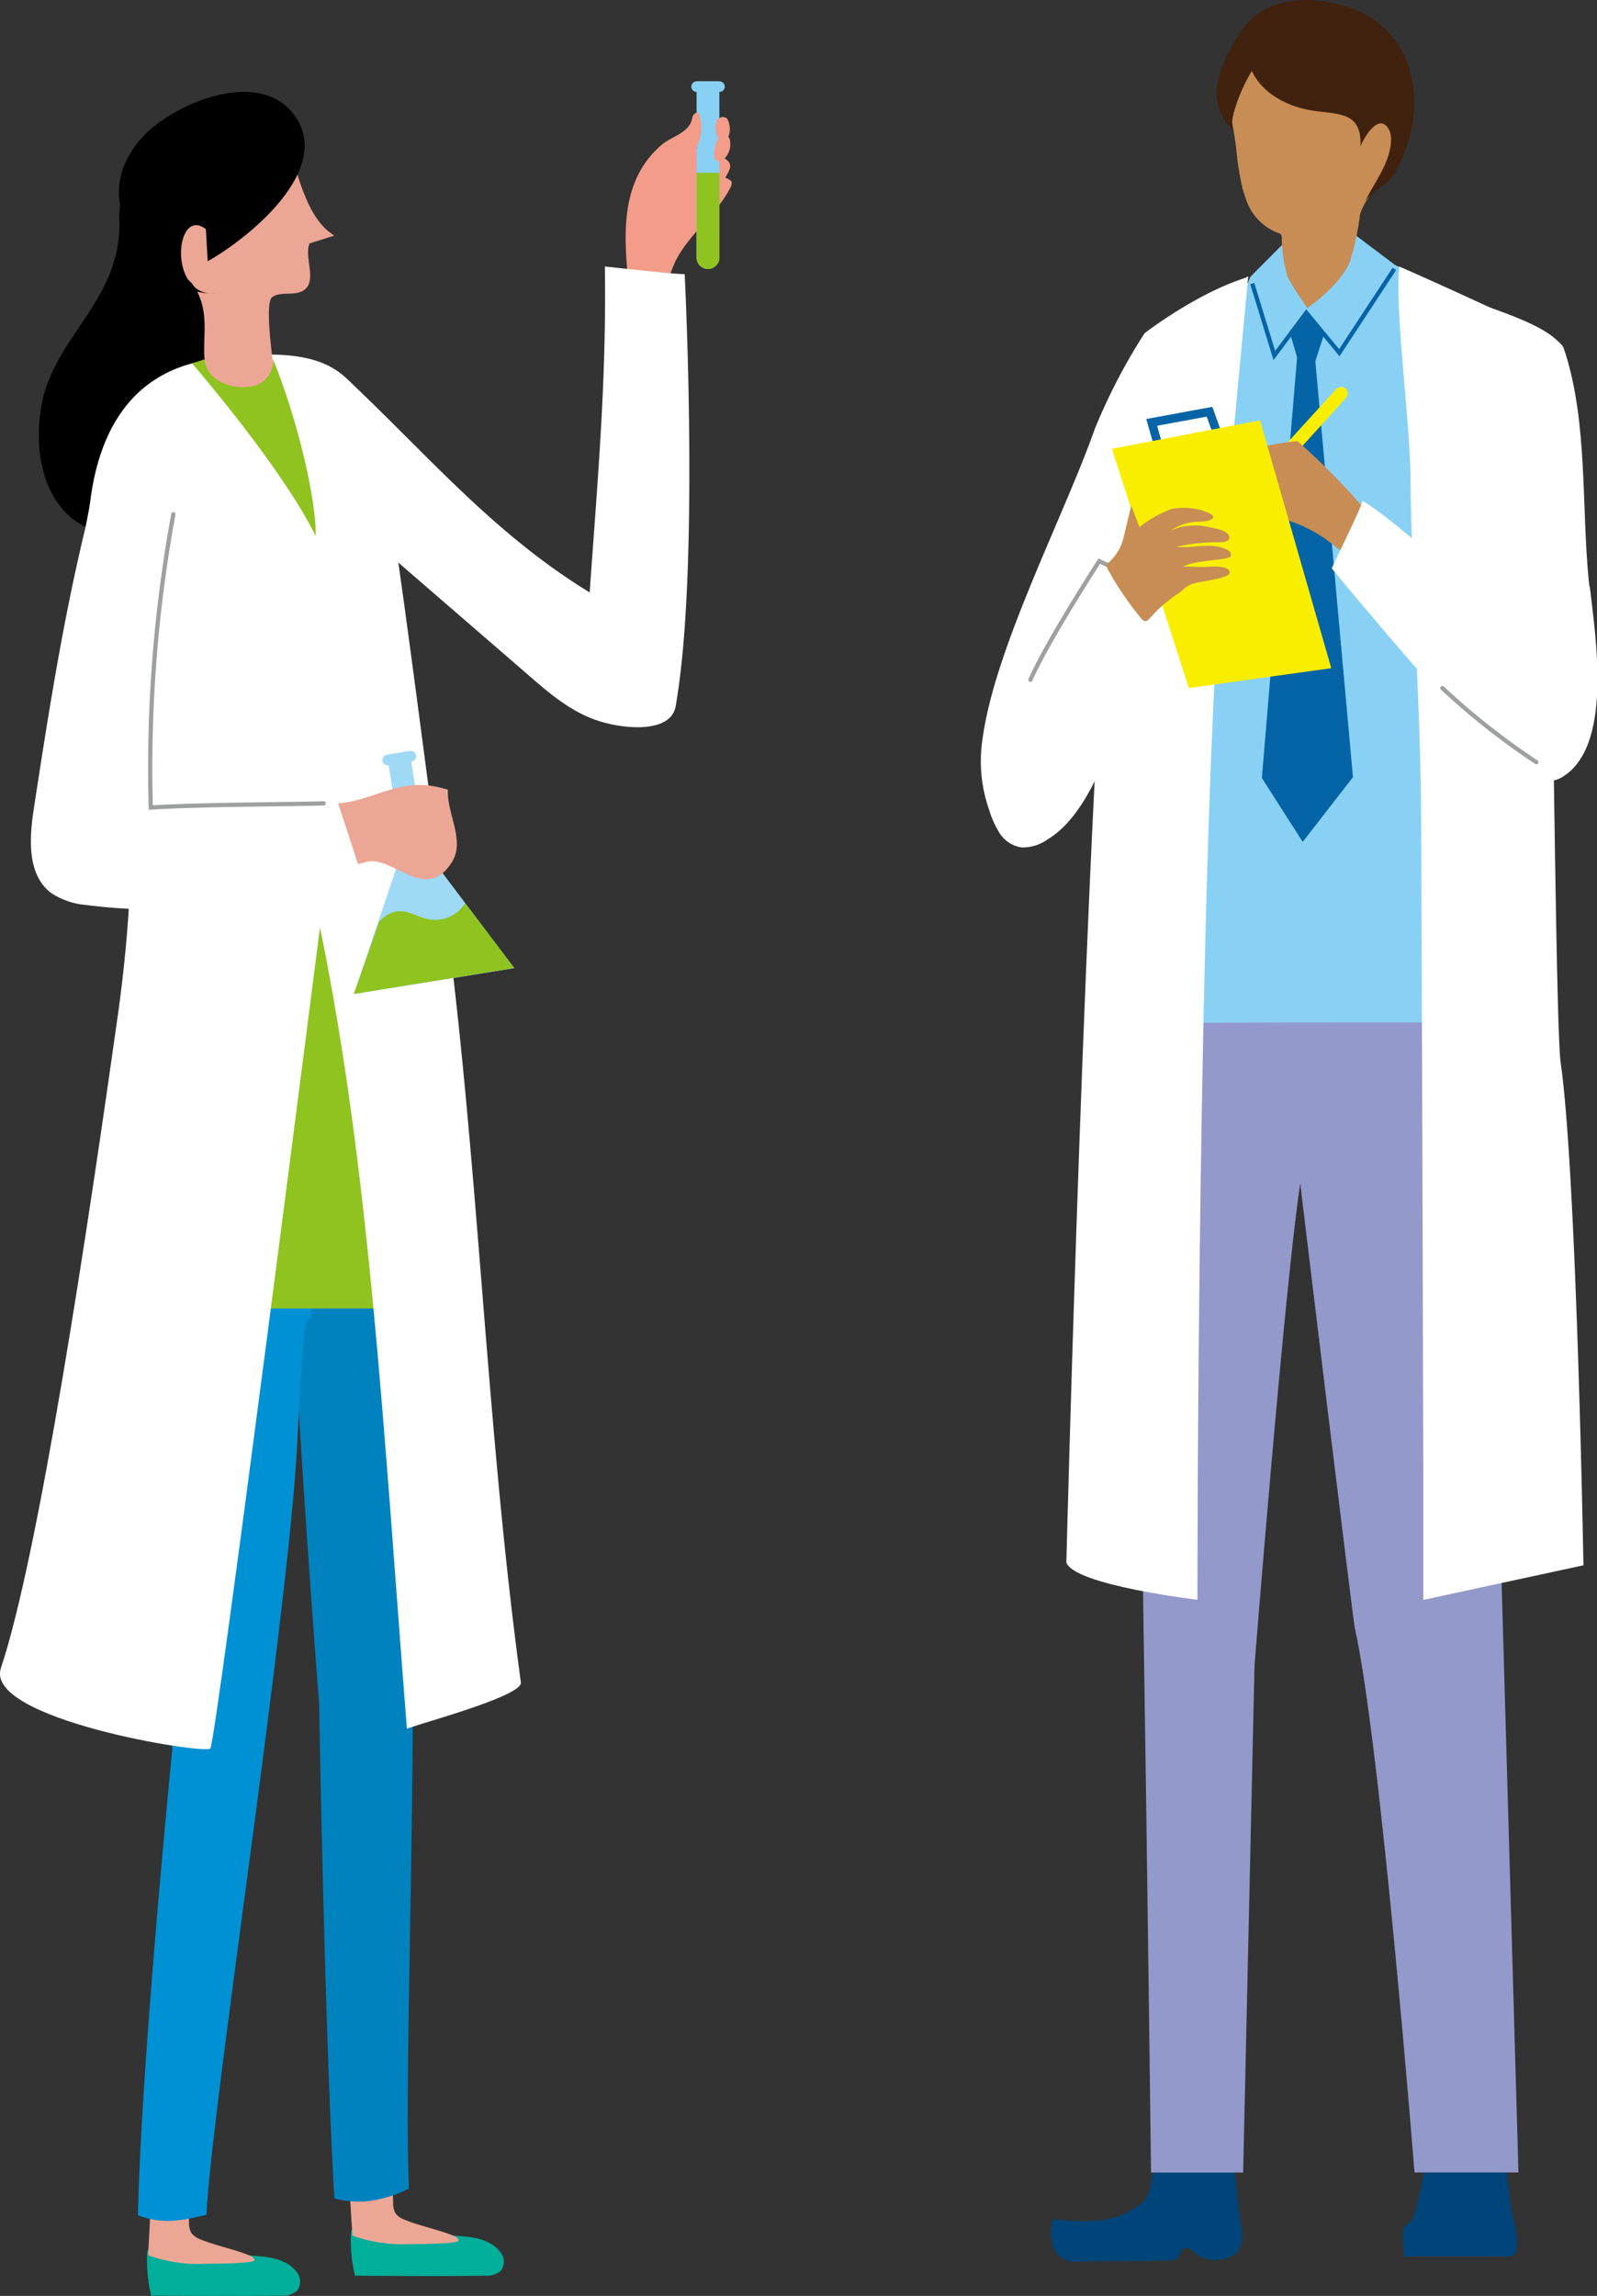 <svg xmlns="http://www.w3.org/2000/svg" viewBox="0 0 176.69 254"><rect x="0" y="0" width="176.69" height="254" fill="#333333" stroke="none"/><defs><style>.cls-1{fill:#00af99;}.cls-2{fill:#eca695;}.cls-3{fill:#0082bf;}.cls-10,.cls-11,.cls-13,.cls-14,.cls-18,.cls-19,.cls-20,.cls-22,.cls-3,.cls-4,.cls-8{fill-rule:evenodd;}.cls-4{fill:#0091d5;}.cls-5{fill:#f29c89;}.cls-10,.cls-6{fill:#88d1f5;}.cls-20,.cls-7{fill:#8fc31f;}.cls-8{fill:#fff;}.cls-9{fill:#004579;}.cls-11{fill:#9499cb;}.cls-12{fill:#c78d55;}.cls-13{fill:#0564a6;}.cls-14,.cls-17,.cls-19{fill:none;stroke-miterlimit:10;}.cls-14,.cls-19{stroke:#0564a6;}.cls-14,.cls-17{stroke-width:0.47px;}.cls-15{fill:#231815;}.cls-16{fill:#40220f;}.cls-17{stroke:#9fa0a0;stroke-linecap:round;}.cls-18{fill:#faee00;}.cls-19{stroke-width:0.95px;}.cls-21,.cls-22{fill:#9fd9f6;}</style></defs><g id="レイヤー_2" data-name="レイヤー 2"><g id="text"><path class="cls-1" d="M38.83,247c.08-.63.87-1.14,1.17-1.37.92-.69,4.23.52,5.4.22l.91.6c2,1.29,5.32.51,7.52,1.54a3.65,3.65,0,0,1,1.6,1.25,1.67,1.67,0,0,1,0,1.95,2.35,2.35,0,0,1-1.81.57c-4.36.09-14.35,0-14.35,0A17.09,17.09,0,0,1,38.83,247Z"/><path class="cls-2" d="M37.81,219.51a1.5,1.5,0,0,1,.88-.72c1.22-.49,3.06.76,3.59,1.76.68,1.25,1.26.7,1.22,2.13-.19,6.3-.25,14.66,0,21a2.15,2.15,0,0,0,.27,1.2,2.12,2.12,0,0,0,1,.69c1.51.65,3.88,1.13,5.39,1.77.25.11.53.25.59.51.1.45-5.08.41-5.54.42a16.11,16.11,0,0,1-6.22-.94s-1.19-18.87-1.26-19.57a43.75,43.75,0,0,1,0-5.84C37.79,220.92,37.52,220.11,37.81,219.51Z"/><path class="cls-3" d="M37,243.21a10.64,10.64,0,0,0,3.24.35,13.37,13.37,0,0,0,5-1.44c-.51-12.82.72-42,.36-62.5-.51-29.49.09-45.61-.25-47.16-4.26.5-15.79,3.33-15.79,3.33s2.7,5.89,3.23,15.52c.87,16.07,2.52,37.21,2.52,37.21S35.92,225.18,37,243.21Z"/><path class="cls-1" d="M16.29,249.2c.07-.63.86-1.13,1.17-1.37.91-.69,4.22.52,5.39.22l.92.6c2,1.29,5.32.51,7.51,1.54a3.68,3.68,0,0,1,1.61,1.25,1.68,1.68,0,0,1,0,1.95,2.31,2.31,0,0,1-1.81.57c-4.37.09-14.36,0-14.36,0A17.14,17.14,0,0,1,16.29,249.2Z"/><path class="cls-2" d="M17.42,221.68a1.58,1.58,0,0,1,.88-.72c1.21-.48,3.05.76,3.59,1.76.68,1.25,1.26.7,1.21,2.13-.18,6.3-2.4,14.66-2.19,21a2.24,2.24,0,0,0,.27,1.2,2.2,2.2,0,0,0,1,.69c1.51.65,3.87,1.13,5.39,1.77.25.11.52.25.59.51.1.45-5.08.41-5.54.43a16,16,0,0,1-6.23-.95s1-18.87.89-19.57a43.76,43.76,0,0,1,.05-5.84C17.4,223.09,17.13,222.29,17.42,221.68Z"/><path class="cls-4" d="M30.7,136s-8.8-2.29-11,.28a142.16,142.16,0,0,0-.36,14.23c.5,12.26-.29,43.16-.29,43.16s-3.41,34.17-3.79,51.41c2.63,1,4.71.64,7.58-.06.56-11.87,9.16-66.92,10.06-85.66,1-21,1.29-9.05,1.68-16C35.31,130.21,30.7,136,30.7,136Z"/><path class="cls-5" d="M80.54,17.81A5.9,5.9,0,0,0,78,16.52a1.58,1.58,0,0,0-1.38.06,1.35,1.35,0,0,0-.41.66A11.85,11.85,0,0,1,73,21.75a6.75,6.75,0,0,0-1.49,1.48A4.84,4.84,0,0,0,71,24.81c-.25,1.29-.5,2.58-.74,3.88l-.34-.32.32.83c1.19.47,2.71,2.52,3.85,2-.5.25.62-2.25.61-2.24,1.56-3.15,4.56-5.19,6.1-8.18a1.21,1.21,0,0,0,.16-.55c0-.31-.48-.46-.72-.58a4.59,4.59,0,0,0,.55-1.14A.91.91,0,0,0,80.54,17.81Z"/><path class="cls-6" d="M77.07,9V28.5a1.26,1.26,0,1,0,2.52,0V9Z"/><path class="cls-7" d="M77.07,19.12V28.5a1.26,1.26,0,1,0,2.52,0V19.12Z"/><path class="cls-6" d="M79.6,9H77.07a.59.59,0,0,0-.58.59.58.58,0,0,0,.58.58H79.6a.59.59,0,0,0,.59-.58A.6.6,0,0,0,79.6,9Z"/><path class="cls-5" d="M77.42,12.8a.48.48,0,0,0-.12-.26c-.26-.25-.66.15-.71.5-.28,1.66-2.2,2-3.33,2.94a10.48,10.48,0,0,0-3.07,4.3c-1.52,3.81-.91,8.79-.44,12.87,4-1.55,0-6.34,2.31-8.79.76-.82,2.2-.81,2.78-1.76a3.59,3.59,0,0,0,.33-1.6C75.48,17.89,78.34,16.13,77.42,12.8Z"/><path d="M24.74,48.71c.35-8.71-.56-17.42-1.47-26.1-.56-5.4-8-5.93-9.78-.9a9.13,9.13,0,0,0-.27,3.05c0,8.73-7.41,12.6-8.67,20.3-.73,4.46,0,9.61,3.57,12.41A10.89,10.89,0,0,0,17,59.22a22.61,22.61,0,0,0,8.35-3.95C24.49,53.22,24.64,50.92,24.74,48.71Z"/><rect class="cls-7" x="25.61" y="102.17" width="20.44" height="42.59"/><path class="cls-8" d="M121.13,47.44c-3.36,9.55-11.06,24.22-12.42,34.28a16.2,16.2,0,0,0,.73,7.88,10.41,10.41,0,0,0,1.18,2.61A3.5,3.5,0,0,0,113,93.75a4.72,4.72,0,0,0,2.91-.89c7.43-4.45,9.53-22.12,13.81-29.86,5.59-10.11,9.45-20.39,8.21-32.3-5.55,1.71-11.3,6.17-11.3,6.17A65.06,65.06,0,0,0,121.13,47.44Z"/><path class="cls-9" d="M125.82,244.1c-2.87,2-5.77,1.72-9.35,1.44-.61,2.27.13,4.75,2.64,4.67,3.43-.1,6.84,0,10.25-.15a1.14,1.14,0,0,0,1-.33c.12-.17.14-.4.25-.59.69-1.18,1.69.38,2.37.6a4,4,0,0,0,3.22-.11c1.35-.61,1.35-2.19,1.09-3.51s-1-9.77-1.17-9.77c-2.13,0-4.59-.37-6.69,0s-1.51,6-2.94,7.23A8.61,8.61,0,0,1,125.82,244.1Z"/><path class="cls-9" d="M155.31,249.63h11.9c1.35-.61.26-3.88,0-5.2s-.88-8.08-1-8.08c-2.13,0-4.59-.37-6.69,0s-2.37,9.16-3.63,9.58S155.55,249.46,155.31,249.63Z"/><path class="cls-10" d="M126.1,50.93a61.76,61.76,0,0,1,2.36-7,18.87,18.87,0,0,1,2.45-5,7,7,0,0,1,1.43-1.22l3.24-2.26a3.77,3.77,0,0,0,.92-.81,30.87,30.87,0,0,0,1.82-4L142,26.94l7.8-1.05,4.57,3.44,3.16,1.48s3.67,9.46,4.15,11.94a43.47,43.47,0,0,1,.1,16.16c-2.11,10.85-1.81,20.44-1.22,31.68.16,3.1,1.44,25.83-.75,26.13-5.49.77-30.33-.27-30.34-.27-1,0-5.6-27.33-5.92-29.32-1.58-9.95,0-20.68,1.47-30.53C125.27,54.7,125.63,52.8,126.1,50.93Z"/><path class="cls-11" d="M149.89,180.07c2.87,12.92,6.61,60.27,6.61,60.27H168l-1.87-65.47s0-27.76-2.78-46.95c-.83-5.79-1.8-8.91-2.35-14.75-2.54-.15-33.61,0-33.61,0s-1.55,21.41-1.3,33.12c.28,13.09.26,24,.48,37.06.3,18.2.78,57,.78,57h10.19l1.26-56.15s3.32-41.85,5.06-53.31C143.83,130.88,149.68,179.12,149.89,180.07Z"/><path class="cls-8" d="M135.32,60.68c.59-6.93,2.78-30.11,2.78-30.11-4.76,2.49-6.87,4.67-10.12,8.69-3.4,4.18-4.38,10.59-4.9,16.41-3,33.84-5.1,117.21-5.1,117.21,1,2.52,14.5,4.1,14.5,4.1S132.48,93.46,135.32,60.68Z"/><path class="cls-8" d="M154.81,29.49c2.22.93,15.63,7,17.31,8.11a2.48,2.48,0,0,1,.84.8,2.48,2.48,0,0,1,.11,1.38c-.87,7.38-1.74,14.56-1.56,22,.34,13.66.64,51,1.14,55.66,1.78,12,2.54,55.73,2.54,55.73L157.47,177l0-12.25q-.08-37.17-.24-74.36c-.06-12.6-1.06-25-1.17-37.56C156,46.43,154.31,34.58,154.81,29.49Z"/><path class="cls-12" d="M137.79,21.84a10.81,10.81,0,0,1-.4-1.34,33.09,33.09,0,0,1-.62-4.09c-.3-2.73-1.18-5.34-.53-8.06a9.3,9.3,0,0,1,9-6.9,5.48,5.48,0,0,1,2,.39,6.47,6.47,0,0,1,2.13,1.77A17.92,17.92,0,0,1,154,14.29c.13,3-1.17,5.18-2.62,7.63a6.43,6.43,0,0,0-.9,1.77,30.38,30.38,0,0,1-1.11,5.2c-1.05,2.69-4.72,5.18-4.72,5.18a34.15,34.15,0,0,1-2.16-3.36,15.39,15.39,0,0,1-.68-4.43.68.68,0,0,0-.07-.32.64.64,0,0,0-.35-.19A6,6,0,0,1,137.79,21.84Z"/><polygon class="cls-13" points="144.42 37.35 143.66 37.73 139.61 86.07 144.13 93.14 149.69 85.98 145.36 38.11 144.42 37.35"/><polygon class="cls-13" points="144.53 34.6 142.8 37.12 144.53 43.03 146.5 36.96 144.53 34.6"/><polyline class="cls-14" points="154.27 29.75 148.18 39.02 144.53 34.6 140.99 39.33 138.55 31.37"/><path class="cls-8" d="M14.39,98c-.21,4.55-.64,9.25-1.35,14.31C9.72,135.85,4.31,171.94.1,184.54c-1.88,5.66,22.54,9.57,23.17,8.9S35.4,102.6,35.4,102.6c5.54,26.83,7.1,56.73,9.62,88.67,0-.21,12.83-3.55,12.61-5.13-3.94-29-4.65-57.93-8.58-86.9-2-14.48-3.76-29-5.91-43.45-2-13.72-4.39-18.29-19.91-16-11.87,1.76-14.18,13.56-13.38,24C10.93,78,15,85.2,14.39,98Z"/><path class="cls-15" d="M19.64,18c.73-1.65,3.33-1,5.18-2.7C22.36,17.51,21.77,24,22.09,27,21.81,24.33,18.44,20.64,19.64,18Z"/><path class="cls-16" d="M153.29,3.22A10.14,10.14,0,0,0,149.75,1c-4.23-1.59-10-1.64-12.6,2.71a16.57,16.57,0,0,0-2.46,5.54,5.56,5.56,0,0,0,1.93,5.31c-1.16-.82,1.33-6,1.89-6.69,1.16,2.48,3.9,3.88,6.5,4.33,2.88.5,5.71,0,5.51,4,.36-.95,2.06-3.86,3.15-1.87a2.3,2.3,0,0,1,.23,1.24c-.09,2.5-1.9,4.66-2.93,6.84.45-1,2.59-2,3.3-3.15a20.38,20.38,0,0,0,1.92-5C157,10.19,156.08,6,153.29,3.22Z"/><path class="cls-17" d="M114,75.2c2.09-4.62,7.62-13.12,7.62-13.12l1.24.58"/><path class="cls-18" d="M148.89,43a.75.75,0,0,0-1.06.05L138.22,53.6l1.1,1L148.94,44A.75.75,0,0,0,148.89,43Z"/><path class="cls-12" d="M150.7,56a74.76,74.76,0,0,0-7.15-7.2,31.24,31.24,0,0,0-7.15,1.54l.35,1a8.75,8.75,0,0,0,1.58,3.92,4.47,4.47,0,0,0,.94,1.22,5.28,5.28,0,0,0,2.1.78,15.44,15.44,0,0,1,6.21,3.08c.46.38,1,.81,1.58.68l1.71-3.68a1.36,1.36,0,0,0,.17-.73A1.26,1.26,0,0,0,150.7,56Z"/><polyline class="cls-19" points="134.96 48.72 133.82 45.55 127.42 46.73 128.32 49.89"/><polygon class="cls-18" points="123.02 49.65 139.41 46.5 147.29 73.92 131.53 76.12 123.02 49.65"/><path class="cls-12" d="M133.71,62.7c-1.09.09-2.5-.08-2.88,0,1.7-.84,5.2-.66,5.36-1.22s-.82-.85-1.41-1c-1.49-.29-3.24.19-4.59,0a23.13,23.13,0,0,1,4.06-.49c.65,0,1.79.1,1.75-.57s-1.3-.92-2.24-1.1a6.66,6.66,0,0,0-4.2.35,5.67,5.67,0,0,1,2.7-.94c.37,0,1.68,0,1.92-.42s-.84-.7-1.29-.88a7.86,7.86,0,0,0-3.26-.13,13.62,13.62,0,0,0-3.56,2c-.29-.67-.62-1.67-.92-2.34,0,0-.79,3.31-.86,3.58a5.21,5.21,0,0,1-1.59,2.65.77.77,0,0,0-.23.36.73.73,0,0,0,.13.49,33.76,33.76,0,0,0,3.65,5.36c.14.16.31.34.52.31a.64.64,0,0,0,.35-.21,16,16,0,0,1,3.07-2.73c.81-.49,1-1.06,2.14-1.29s3.74-.55,3.72-1.15S134.8,62.61,133.71,62.7Z"/><path class="cls-8" d="M175.77,64.15c-.8-8.25-.11-17.29-2.6-25.14-1-3.25-9.66-5.08-12.64-6.7.27,5.11,3.58,10.35,3.54,15.49,0,2.12-.09,18.29,1.66,19.34-4.55-2.74-10.5-9-15-11.75.21.13-3.26,7.12-3.39,7.49,0,0,10.32,12.5,14.48,16.65,1.92,1.91,7.65,8.29,10.84,6.54,5.89-3.23,3.85-15.69,3.26-20.95C175.83,64.8,175.8,64.47,175.77,64.15Z"/><path class="cls-17" d="M159.58,76.12a79.55,79.55,0,0,0,10.4,8.2"/><path class="cls-8" d="M25.46,100.06c5.14-.61,10.25-1.62,15-2.64.28-.06-2.12-7.63-2.43-8.29-1.49-3.2-1.27-3.27-4.46-3.37-5.08-.17-11.81,2.55-16.86,3.58.88-9,2-18.24,1.83-27.25,0-1.2-1.63-15.81-3.21-15.29-4.83,1.61-4.92,7.51-6,12.09C6.91,69,5.32,79.16,3.74,89.48c-.51,3.3-.75,7.31,1.93,9.32a8.28,8.28,0,0,0,3.84,1.32A60.88,60.88,0,0,0,25.46,100.06Z"/><path class="cls-2" d="M34.25,26.93,37,26.06c-3.71-2.19-4.26-9-5.71-10.94-1.67-2.25-5.56,1.17-7.79,2.2C19.93,19,15.09,22.47,16.14,27a3.23,3.23,0,0,0,.78,1.58c1.56,1.6,3.64,1.33,4.82,3.54,2.35,4.39-1.25,8.52,3.49,12.2a21.39,21.39,0,0,0,6.34,3c-.34-.12-2.71-13.51-1.46-14.44,1.06-.78,2.88.08,3.83-1.07S33.67,28.37,34.25,26.93Z"/><path d="M16.26,14.67c3.46-3.33,12.06-6.92,16-2.32,5.14,6.06-4.73,14-9.28,16.55l-.2-3.54c-3.38-2.67-4.31,7.42,1.05,7.13a8.21,8.21,0,0,1-5.87-2.37C11.25,24,12.44,18.34,16.26,14.67Z"/><path class="cls-20" d="M30.2,39.73a2.82,2.82,0,0,1-2.69,3.05,5,5,0,0,1-4.12-1.28,3.27,3.27,0,0,1-.76-1.75l-1.37.46s9.88,11.41,13.66,19.08C35,55.11,32.8,46.06,30.2,39.73Z"/><path class="cls-8" d="M38.56,42.08c8.88,8.38,16.1,17,26.68,23.46.89-12.65,1.87-23.39,1.68-36.06,0,0,8.2.92,8.83.84,0,0,1.68,32.77-1,47.82-.53,3-5.7,2.56-8.64,1.58s-5.32-3-7.61-5l-18-15.57a12.26,12.26,0,0,1-3.08-3.4,11.32,11.32,0,0,1-.94-3.13l-1.85-9.37"/><rect class="cls-21" x="43.7" y="83.23" width="2.53" height="11.5" transform="translate(-13.65 8.34) rotate(-9.21)"/><polygon class="cls-22" points="45.3 91.73 39.15 109.98 56.9 107.11 45.3 91.73"/><path class="cls-20" d="M51.47,99.91a3.9,3.9,0,0,1-4.25,1.74c-1.6-.32-3.15-1.89-5.27.31l-2.8,8,17.75-2.87Z"/><path class="cls-2" d="M48.7,87.13c-4.56-1.12-7.33,1.44-11.29,1.75l2.2,6.72.91-.24c2.93-.8,6.58,4.68,9.49,0,1.5-2.43-.63-5.42-.45-8Z"/><path class="cls-17" d="M19.18,56.89a155.79,155.79,0,0,0-2.5,32.45C22,89,31.27,89,35.8,88.88"/><path class="cls-5" d="M80.44,15a.69.69,0,0,0-.8.14,1.74,1.74,0,0,0-.44.74c-.2.52-.52,2.42.69,1.88a2.22,2.22,0,0,0,.9-2.06A.89.89,0,0,0,80.44,15Z"/><path class="cls-5" d="M80.65,13.6a1,1,0,0,0-.29-.55.77.77,0,0,0-1.08.35,2,2,0,0,0-.06,1.27,1.05,1.05,0,0,0,.16.46.39.39,0,0,0,.43.16l.07.42a1.23,1.23,0,0,0,.8-.88A2.34,2.34,0,0,0,80.65,13.6Z"/><path class="cls-21" d="M45.3,83.1l-2.5.41a.57.57,0,0,0-.48.67.58.58,0,0,0,.67.48l2.49-.4a.59.59,0,1,0-.18-1.16Z"/></g></g></svg>